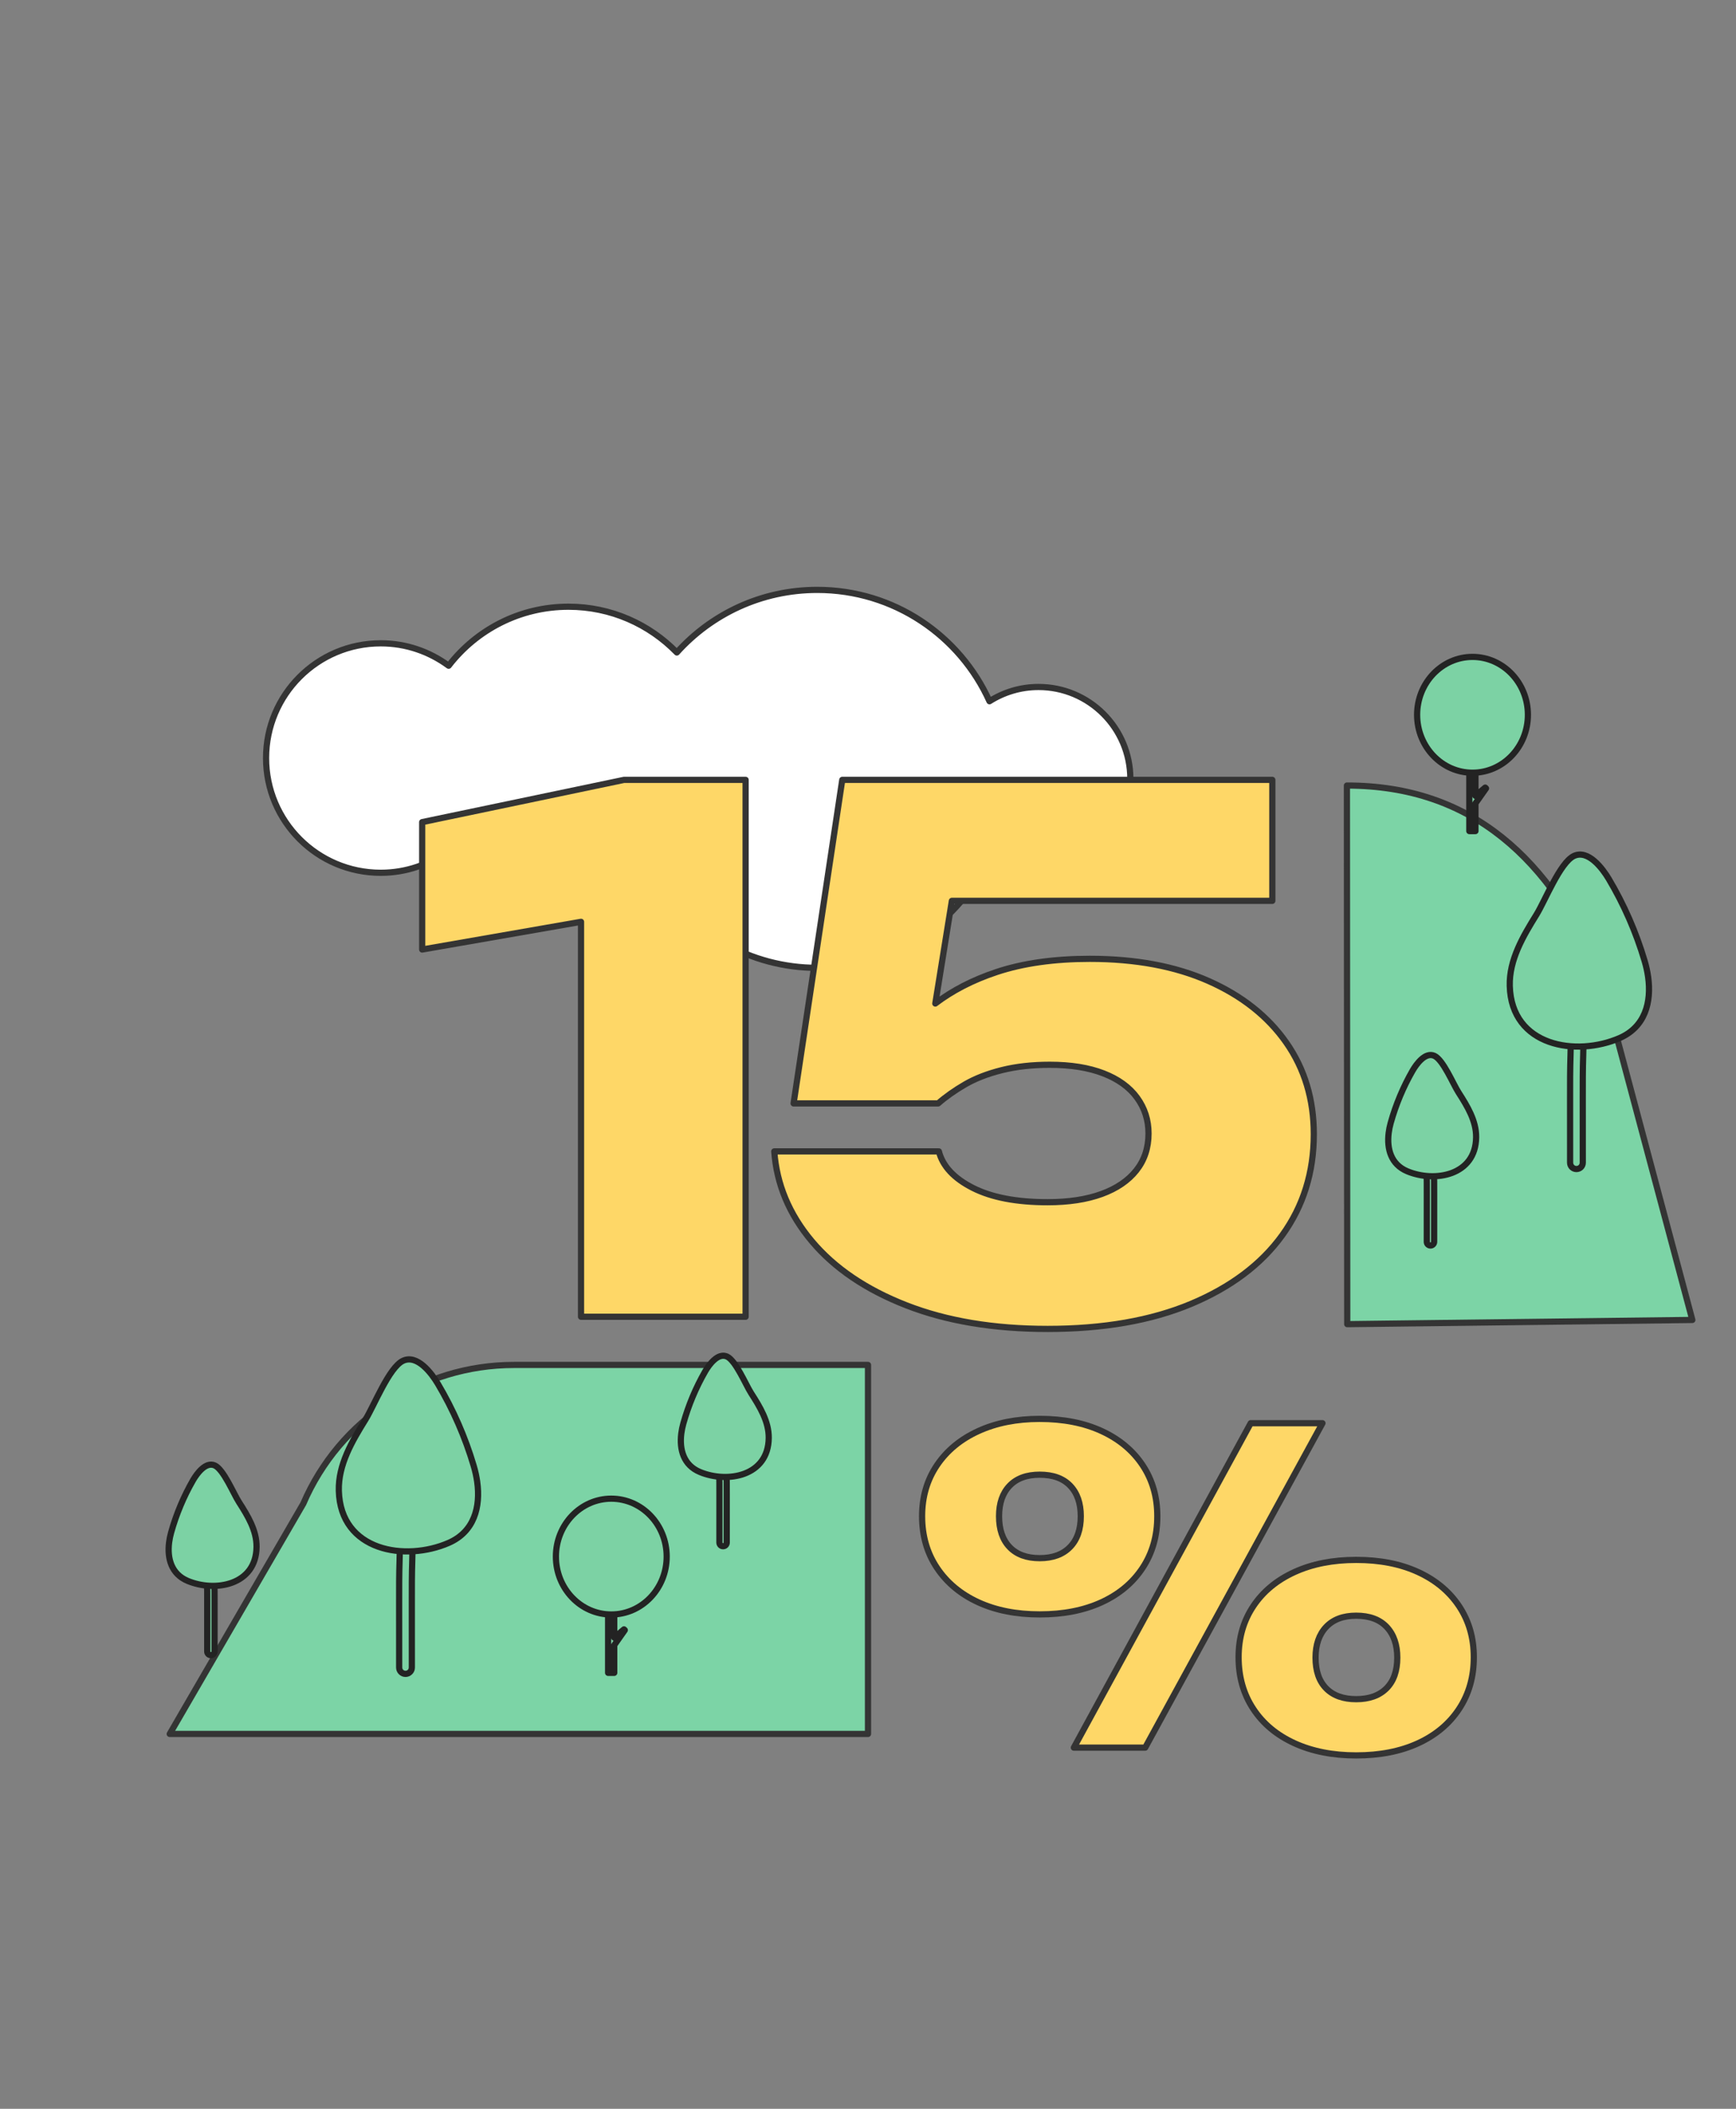 <?xml version="1.0" encoding="UTF-8"?>
<svg xmlns="http://www.w3.org/2000/svg" viewBox="0 0 280 340">
  <rect x="0" y="0" width="280" height="340" fill="#808080" stroke="none"/>
  <g id="Calque_5">
    <path d="m272.959,212.815l-55.662.676-.051-86.838h0c20.316,0,32.888,12.096,40.912,30.761l14.801,55.401Z" style="fill:#7cd4a6; stroke:#343434; stroke-linecap:round; stroke-linejoin:round;"></path>
    <path d="m167.497,110.762c-2.909,0-5.613.85-7.902,2.299-4.776-10.584-15.413-17.954-27.779-17.954-8.992,0-17.072,3.897-22.649,10.092-4.432-4.55-10.622-7.379-17.475-7.379-7.871,0-14.866,3.73-19.328,9.515-3.068-2.261-6.847-3.614-10.951-3.614-10.217,0-18.499,8.282-18.499,18.499s8.282,18.499,18.499,18.499c4.104,0,7.883-1.353,10.951-3.614,4.462,5.785,11.458,9.515,19.328,9.515,5.39,0,10.37-1.751,14.408-4.711,5.407,8.496,14.9,14.137,25.717,14.137,12.365,0,23.002-7.37,27.778-17.954,2.289,1.448,4.993,2.299,7.902,2.299,8.182,0,14.815-6.633,14.815-14.815s-6.633-14.814-14.815-14.814Z" style="fill:#fff; stroke-width:0px;"></path>
    <path d="m167.497,110.762c-2.909,0-5.613.85-7.902,2.299-4.776-10.584-15.413-17.954-27.779-17.954-8.992,0-17.072,3.897-22.649,10.092-4.432-4.55-10.622-7.379-17.475-7.379-7.871,0-14.866,3.73-19.328,9.515-3.068-2.261-6.847-3.614-10.951-3.614-10.217,0-18.499,8.282-18.499,18.499s8.282,18.499,18.499,18.499c4.104,0,7.883-1.353,10.951-3.614,4.462,5.785,11.458,9.515,19.328,9.515,5.39,0,10.37-1.751,14.408-4.711,5.407,8.496,14.9,14.137,25.717,14.137,12.365,0,23.002-7.37,27.778-17.954,2.289,1.448,4.993,2.299,7.902,2.299,8.182,0,14.815-6.633,14.815-14.815s-6.633-14.814-14.815-14.814Z" style="fill:none; stroke:#343434; stroke-linecap:round; stroke-linejoin:round;"></path>
  </g>
  <g id="Layer_1">
    <path d="m27.375,279.562h112.625s0-59.494,0-59.494h-57.114c-14.776,0-28.134,8.797-33.969,22.373l-21.542,37.121Z" style="fill:#7cd4a6; stroke:#343434; stroke-linecap:round; stroke-linejoin:round;"></path>
  </g>
  <g id="Calque_2">
    <polygon points="68.094 132.548 68.094 153.091 93.716 148.625 93.716 212.299 120.261 212.299 120.261 125.739 100.64 125.739 68.094 132.548" style="fill:#fed767; stroke:#343434; stroke-linecap:round; stroke-linejoin:round;"></polygon>
    <path d="m194.941,158.17c-5.386-2.383-11.773-3.578-19.159-3.578-5.771,0-10.791.712-15.062,2.135-3.866,1.29-7.133,2.993-9.863,5.069l2.672-16.554h51.684v-19.504h-69.364l-7.848,52.166h23.313c1.231-1.076,2.673-2.094,4.329-3.058,1.653-.96,3.635-1.73,5.944-2.308,2.308-.576,4.885-.865,7.732-.865,3.385,0,6.271.462,8.656,1.385,2.384.923,4.193,2.232,5.424,3.923,1.231,1.693,1.847,3.619,1.847,5.771,0,2.308-.655,4.29-1.963,5.944-1.309,1.654-3.174,2.925-5.597,3.809-2.424.884-5.329,1.327-8.714,1.327-5.003,0-9.022-.768-12.061-2.308-3.04-1.538-4.867-3.5-5.482-5.886h-26.546c.384,5.308,2.404,10.137,6.059,14.483,3.654,4.348,8.732,7.792,15.234,10.331,6.501,2.539,14.098,3.809,22.794,3.809,9.002,0,16.715-1.348,23.141-4.04,6.423-2.694,11.329-6.386,14.715-11.079,3.385-4.693,5.078-10.117,5.078-16.275,0-5.614-1.482-10.54-4.443-14.772-2.963-4.232-7.138-7.54-12.522-9.925Z" style="fill:#fed767; stroke:#343434; stroke-linecap:round; stroke-linejoin:round;"></path>
    <path d="m228.715,253.453c-2.837-1.301-6.161-1.952-9.973-1.952-3.766,0-7.079.652-9.938,1.952-2.859,1.302-5.08,3.138-6.66,5.51-1.581,2.371-2.371,5.114-2.371,8.229,0,3.162.79,5.94,2.371,8.334,1.58,2.395,3.801,4.243,6.66,5.544s6.172,1.952,9.938,1.952c3.812,0,7.137-.652,9.973-1.952,2.835-1.301,5.044-3.149,6.625-5.544,1.58-2.394,2.371-5.173,2.371-8.334,0-3.115-.791-5.858-2.371-8.229-1.581-2.372-3.79-4.208-6.625-5.51Zm-5.091,18.761c-1.163,1.163-2.79,1.744-4.882,1.744s-3.708-.581-4.847-1.744c-1.14-1.161-1.709-2.812-1.709-4.952,0-2.092.569-3.742,1.709-4.951,1.138-1.208,2.754-1.813,4.847-1.813,2.138,0,3.777.605,4.917,1.813,1.139,1.209,1.709,2.859,1.709,4.951,0,2.14-.582,3.791-1.743,4.952Z" style="fill:#fed767; stroke:#343434; stroke-linecap:round; stroke-linejoin:round;"></path>
    <polygon points="201.726 229.462 173.202 281.768 184.709 281.768 213.302 229.462 201.726 229.462" style="fill:#fed767; stroke:#343434; stroke-linecap:round; stroke-linejoin:round;"></polygon>
    <path d="m184.291,252.791c1.58-2.394,2.371-5.171,2.371-8.334,0-3.115-.791-5.858-2.371-8.229-1.581-2.372-3.79-4.208-6.625-5.51-2.837-1.301-6.161-1.952-9.973-1.952-3.72,0-7.009.652-9.868,1.952-2.859,1.302-5.091,3.138-6.695,5.51-1.604,2.371-2.406,5.114-2.406,8.229,0,3.163.802,5.94,2.406,8.334,1.604,2.395,3.824,4.243,6.66,5.544,2.836,1.302,6.137,1.952,9.903,1.952,3.812,0,7.136-.65,9.973-1.952,2.835-1.301,5.044-3.149,6.625-5.544Zm-11.716-3.348c-1.163,1.186-2.79,1.779-4.882,1.779-2.092,0-3.708-.593-4.847-1.779-1.14-1.186-1.709-2.848-1.709-4.986,0-2.092.569-3.731,1.709-4.917,1.139-1.185,2.755-1.778,4.847-1.778,2.138,0,3.777.593,4.917,1.778,1.139,1.186,1.709,2.825,1.709,4.917,0,2.139-.582,3.8-1.743,4.986Z" style="fill:#fed767; stroke:#343434; stroke-linecap:round; stroke-linejoin:round;"></path>
  </g>
  <g id="Calque_4">
    <path d="m237.977,128.317v-5.424l1.705-2.421-.133-.122-1.572,1.331v-3.565c0-.273-.222-.495-.495-.495h0c-.273,0-.495.222-.495.495v1.13l-1.635-1.108-.077.084,1.712,2.116v13.656h.989v-4.466l1.705-2.421-.133-.122-1.572,1.331Z" style="fill:#7cd2a4; stroke:#232323; stroke-linecap:round; stroke-linejoin:round;"></path>
    <ellipse cx="237.501" cy="115.248" rx="8.934" ry="9.336" style="fill:#7cd2a4; stroke:#232323; stroke-linecap:round; stroke-linejoin:round;"></ellipse>
    <path d="m99.072,264.034v-5.424l1.705-2.421-.133-.122-1.572,1.331v-3.565c0-.273-.222-.495-.495-.495h0c-.273,0-.495.222-.495.495v1.13l-1.635-1.108-.077.084,1.712,2.116v13.656h.989v-4.466l1.705-2.421-.133-.122-1.572,1.331Z" style="fill:#7cd2a4; stroke:#232323; stroke-linecap:round; stroke-linejoin:round;"></path>
    <ellipse cx="98.596" cy="250.965" rx="8.934" ry="9.336" style="fill:#7cd2a4; stroke:#232323; stroke-linecap:round; stroke-linejoin:round;"></ellipse>
    <path d="m261.044,158.885c-.443-.352-1.085-.275-1.436.168-1.183,1.495-2.637,2.867-4.044,4.194-.076.072-.15.146-.226.218-.022-.539-.045-1.075-.078-1.603-.086-1.381-.021-2.761.048-4.223.045-.96.09-1.921.091-2.883.002-1.338-.027-2.676-.056-4.014-.028-1.289-.056-2.578-.056-3.867,0-.565-.457-1.023-1.023-1.023s-1.023.458-1.023,1.023c0,1.304.028,2.608.056,3.911.029,1.323.058,2.645.056,3.968-.001.649-.024,1.299-.052,1.948-.224-.208-.449-.416-.674-.621-1.223-1.117-2.38-2.173-3.273-3.519-.312-.47-.947-.602-1.417-.287-.47.313-.599.947-.287,1.417,1.033,1.557,2.337,2.747,3.598,3.898.574.524,1.15,1.05,1.704,1.614.071.072.157.116.241.163-.024.869-.029,1.746.025,2.622.073,1.185.116,2.402.134,3.657-.03.145-.028.29.006.435.012,1.291-.003,2.625-.049,4.026-.077,2.325-.074,4.539-.071,6.882l.003,10.473c0,.565.457,1.023,1.023,1.023s1.023-.457,1.023-1.023l-.003-10.476c-.003-2.326-.006-4.523.069-6.811.045-1.366.06-2.669.051-3.934.515-.505,1.037-1.007,1.565-1.505,1.459-1.377,2.968-2.801,4.244-4.414.35-.442.276-1.085-.168-1.436Z" style="fill:#7cd2a4; stroke:#232323; stroke-linecap:round; stroke-linejoin:round;"></path>
    <path d="m265.826,157.509c.57,4.066-.472,8.058-4.601,9.857-6.968,3.037-17.455,1.376-17.715-8.407-.112-4.203,2.145-8.004,4.321-11.514,1.347-2.174,3.791-8.379,6.021-9.436,2.284-1.083,4.599,1.972,5.63,3.705,2.454,4.124,4.402,8.579,5.778,13.217.252.849.445,1.715.566,2.577Z" style="fill:#7cd2a4; stroke:#232323; stroke-linecap:round; stroke-linejoin:round;"></path>
    <path d="m72.184,240.278c-.443-.352-1.085-.275-1.436.168-1.183,1.495-2.637,2.867-4.044,4.194-.076.072-.15.146-.226.218-.022-.539-.045-1.075-.078-1.603-.086-1.381-.021-2.761.048-4.223.045-.96.09-1.921.091-2.883.002-1.338-.027-2.676-.056-4.014-.028-1.289-.056-2.578-.056-3.867,0-.565-.457-1.023-1.023-1.023s-1.023.458-1.023,1.023c0,1.304.028,2.608.056,3.911.029,1.323.058,2.645.056,3.968-.001.649-.024,1.299-.052,1.948-.224-.208-.449-.416-.674-.621-1.223-1.117-2.38-2.173-3.273-3.519-.312-.47-.947-.602-1.417-.287-.47.313-.599.947-.287,1.417,1.033,1.557,2.337,2.747,3.598,3.898.574.524,1.15,1.05,1.704,1.614.071.072.157.116.241.163-.024.869-.029,1.746.025,2.622.073,1.185.116,2.402.134,3.657-.03.145-.028.29.006.435.012,1.291-.003,2.625-.049,4.026-.077,2.325-.074,4.539-.071,6.882l.003,10.473c0,.565.457,1.023,1.023,1.023s1.023-.457,1.023-1.023l-.003-10.476c-.003-2.326-.006-4.523.069-6.811.045-1.366.06-2.669.051-3.934.515-.505,1.037-1.007,1.565-1.505,1.459-1.377,2.968-2.801,4.244-4.414.35-.442.276-1.085-.168-1.436Z" style="fill:#7cd2a4; stroke:#232323; stroke-linecap:round; stroke-linejoin:round;"></path>
    <path d="m76.966,238.902c.57,4.066-.472,8.058-4.601,9.857-6.968,3.037-17.455,1.376-17.715-8.407-.112-4.203,2.145-8.004,4.321-11.514,1.347-2.174,3.791-8.379,6.021-9.436,2.284-1.083,4.599,1.972,5.63,3.705,2.454,4.124,4.402,8.579,5.778,13.217.252.849.445,1.715.566,2.577Z" style="fill:#7cd2a4; stroke:#232323; stroke-linecap:round; stroke-linejoin:round;"></path>
    <path d="m226.803,182.064c.256-.203.627-.159.83.097.684.864,1.524,1.656,2.337,2.423.044.042.087.084.131.126.013-.311.026-.621.045-.926.05-.798.012-1.595-.028-2.44-.026-.554-.052-1.11-.052-1.666-.001-.773.016-1.546.032-2.319.016-.745.032-1.489.032-2.234,0-.326.264-.591.591-.591s.591.265.591.591c0,.753-.016,1.507-.032,2.26-.017.764-.033,1.528-.032,2.293 0.0.375.014.75.03,1.125.13-.12.259-.24.389-.359.707-.646,1.375-1.255,1.891-2.033.18-.272.547-.348.819-.166.272.181.346.547.166.819-.597.899-1.35,1.587-2.079,2.252-.332.303-.665.606-.984.932-.041.042-.091.067-.139.094.014.502.017,1.009-.015,1.515-.042.685-.067,1.388-.078,2.113.017.084.016.168-.003.251-.007.746.002,1.517.028,2.326.044,1.343.043,2.622.041,3.976l-.002,7.699c0,.327-.264.591-.591.591s-.591-.264-.591-.591l.002-7.701c.002-1.344.003-2.613-.04-3.935-.026-.789-.034-1.542-.029-2.273-.298-.292-.599-.582-.904-.87-.843-.796-1.715-1.618-2.452-2.55-.203-.256-.159-.627.097-.83Z" style="fill:#7cd2a4; stroke:#232323; stroke-linecap:round; stroke-linejoin:round;"></path>
    <path d="m223.979,182.662c-.321,2.573.376,5.084,3,6.181,4.43,1.851,11.037.701,11.107-5.479.03-2.656-1.432-5.034-2.84-7.23-.872-1.36-2.475-5.255-3.893-5.901-1.453-.662-2.885,1.29-3.52,2.394-1.51,2.628-2.697,5.46-3.522,8.403-.151.538-.265,1.087-.333,1.633Z" style="fill:#7cd2a4; stroke:#232323; stroke-linecap:round; stroke-linejoin:round;"></path>
    <path d="m112.708,230.548c.256-.203.627-.159.83.097.684.864,1.524,1.656,2.337,2.423.044.042.087.084.131.126.013-.311.026-.621.045-.926.05-.798.012-1.595-.028-2.44-.026-.554-.052-1.11-.052-1.666-.001-.773.016-1.546.032-2.319.016-.745.032-1.489.032-2.234,0-.326.264-.591.591-.591s.591.265.591.591c0,.753-.016,1.507-.032,2.26-.017.764-.033,1.528-.032,2.293 0.0.375.014.75.03,1.125.13-.12.259-.24.389-.359.707-.646,1.375-1.255,1.891-2.033.18-.272.547-.348.819-.166.272.181.346.547.166.819-.597.899-1.35,1.587-2.079,2.252-.332.303-.665.606-.984.932-.041.042-.091.067-.139.094.014.502.017,1.009-.015,1.515-.042.685-.067,1.388-.078,2.113.017.084.016.168-.003.251-.007.746.002,1.517.028,2.326.044,1.343.043,2.622.041,3.976l-.002,7.699c0,.327-.264.591-.591.591s-.591-.264-.591-.591l.002-7.701c.002-1.344.003-2.613-.04-3.935-.026-.789-.034-1.542-.029-2.273-.298-.292-.599-.582-.904-.87-.843-.796-1.715-1.618-2.452-2.55-.203-.256-.159-.627.097-.83Z" style="fill:#7cd2a4; stroke:#232323; stroke-linecap:round; stroke-linejoin:round;"></path>
    <path d="m109.883,231.146c-.321,2.573.376,5.084,3,6.181,4.43,1.851,11.037.701,11.107-5.479.03-2.656-1.432-5.034-2.84-7.23-.872-1.36-2.475-5.255-3.893-5.901-1.453-.662-2.885,1.29-3.52,2.394-1.51,2.628-2.697,5.46-3.522,8.403-.151.538-.265,1.087-.333,1.633Z" style="fill:#7cd2a4; stroke:#232323; stroke-linecap:round; stroke-linejoin:round;"></path>
    <path d="m30.096,248.109c.256-.203.627-.159.83.097.684.864,1.524,1.656,2.337,2.423.044.042.087.084.131.126.013-.311.026-.621.045-.926.05-.798.012-1.595-.028-2.44-.026-.554-.052-1.11-.052-1.666-.001-.773.016-1.546.032-2.319.016-.745.032-1.489.032-2.234,0-.326.264-.591.591-.591s.591.265.591.591c0,.753-.016,1.507-.032,2.26-.017.764-.033,1.528-.032,2.293 0.0.375.014.75.03,1.125.13-.12.259-.24.389-.359.707-.646,1.375-1.255,1.891-2.033.18-.272.547-.348.819-.166.272.181.346.547.166.819-.597.899-1.35,1.587-2.079,2.252-.332.303-.665.606-.984.932-.041.042-.091.067-.139.094.014.502.017,1.009-.015,1.515-.042.685-.067,1.388-.078,2.113.017.084.016.168-.003.251-.007.746.002,1.517.028,2.326.044,1.343.043,2.622.041,3.976l-.002,7.699c0,.327-.264.591-.591.591s-.591-.264-.591-.591l.002-7.701c.002-1.344.003-2.613-.04-3.935-.026-.789-.034-1.542-.029-2.273-.298-.292-.599-.582-.904-.87-.843-.796-1.715-1.618-2.452-2.55-.203-.256-.159-.627.097-.83Z" style="fill:#7cd2a4; stroke:#232323; stroke-linecap:round; stroke-linejoin:round;"></path>
    <path d="m27.272,248.706c-.321,2.573.376,5.084,3,6.181,4.43,1.851,11.037.701,11.107-5.479.03-2.656-1.432-5.034-2.84-7.23-.872-1.36-2.475-5.255-3.893-5.901-1.453-.662-2.885,1.29-3.52,2.394-1.51,2.628-2.697,5.46-3.522,8.403-.151.538-.265,1.087-.333,1.633Z" style="fill:#7cd2a4; stroke:#232323; stroke-linecap:round; stroke-linejoin:round;"></path>
  </g>
</svg>
